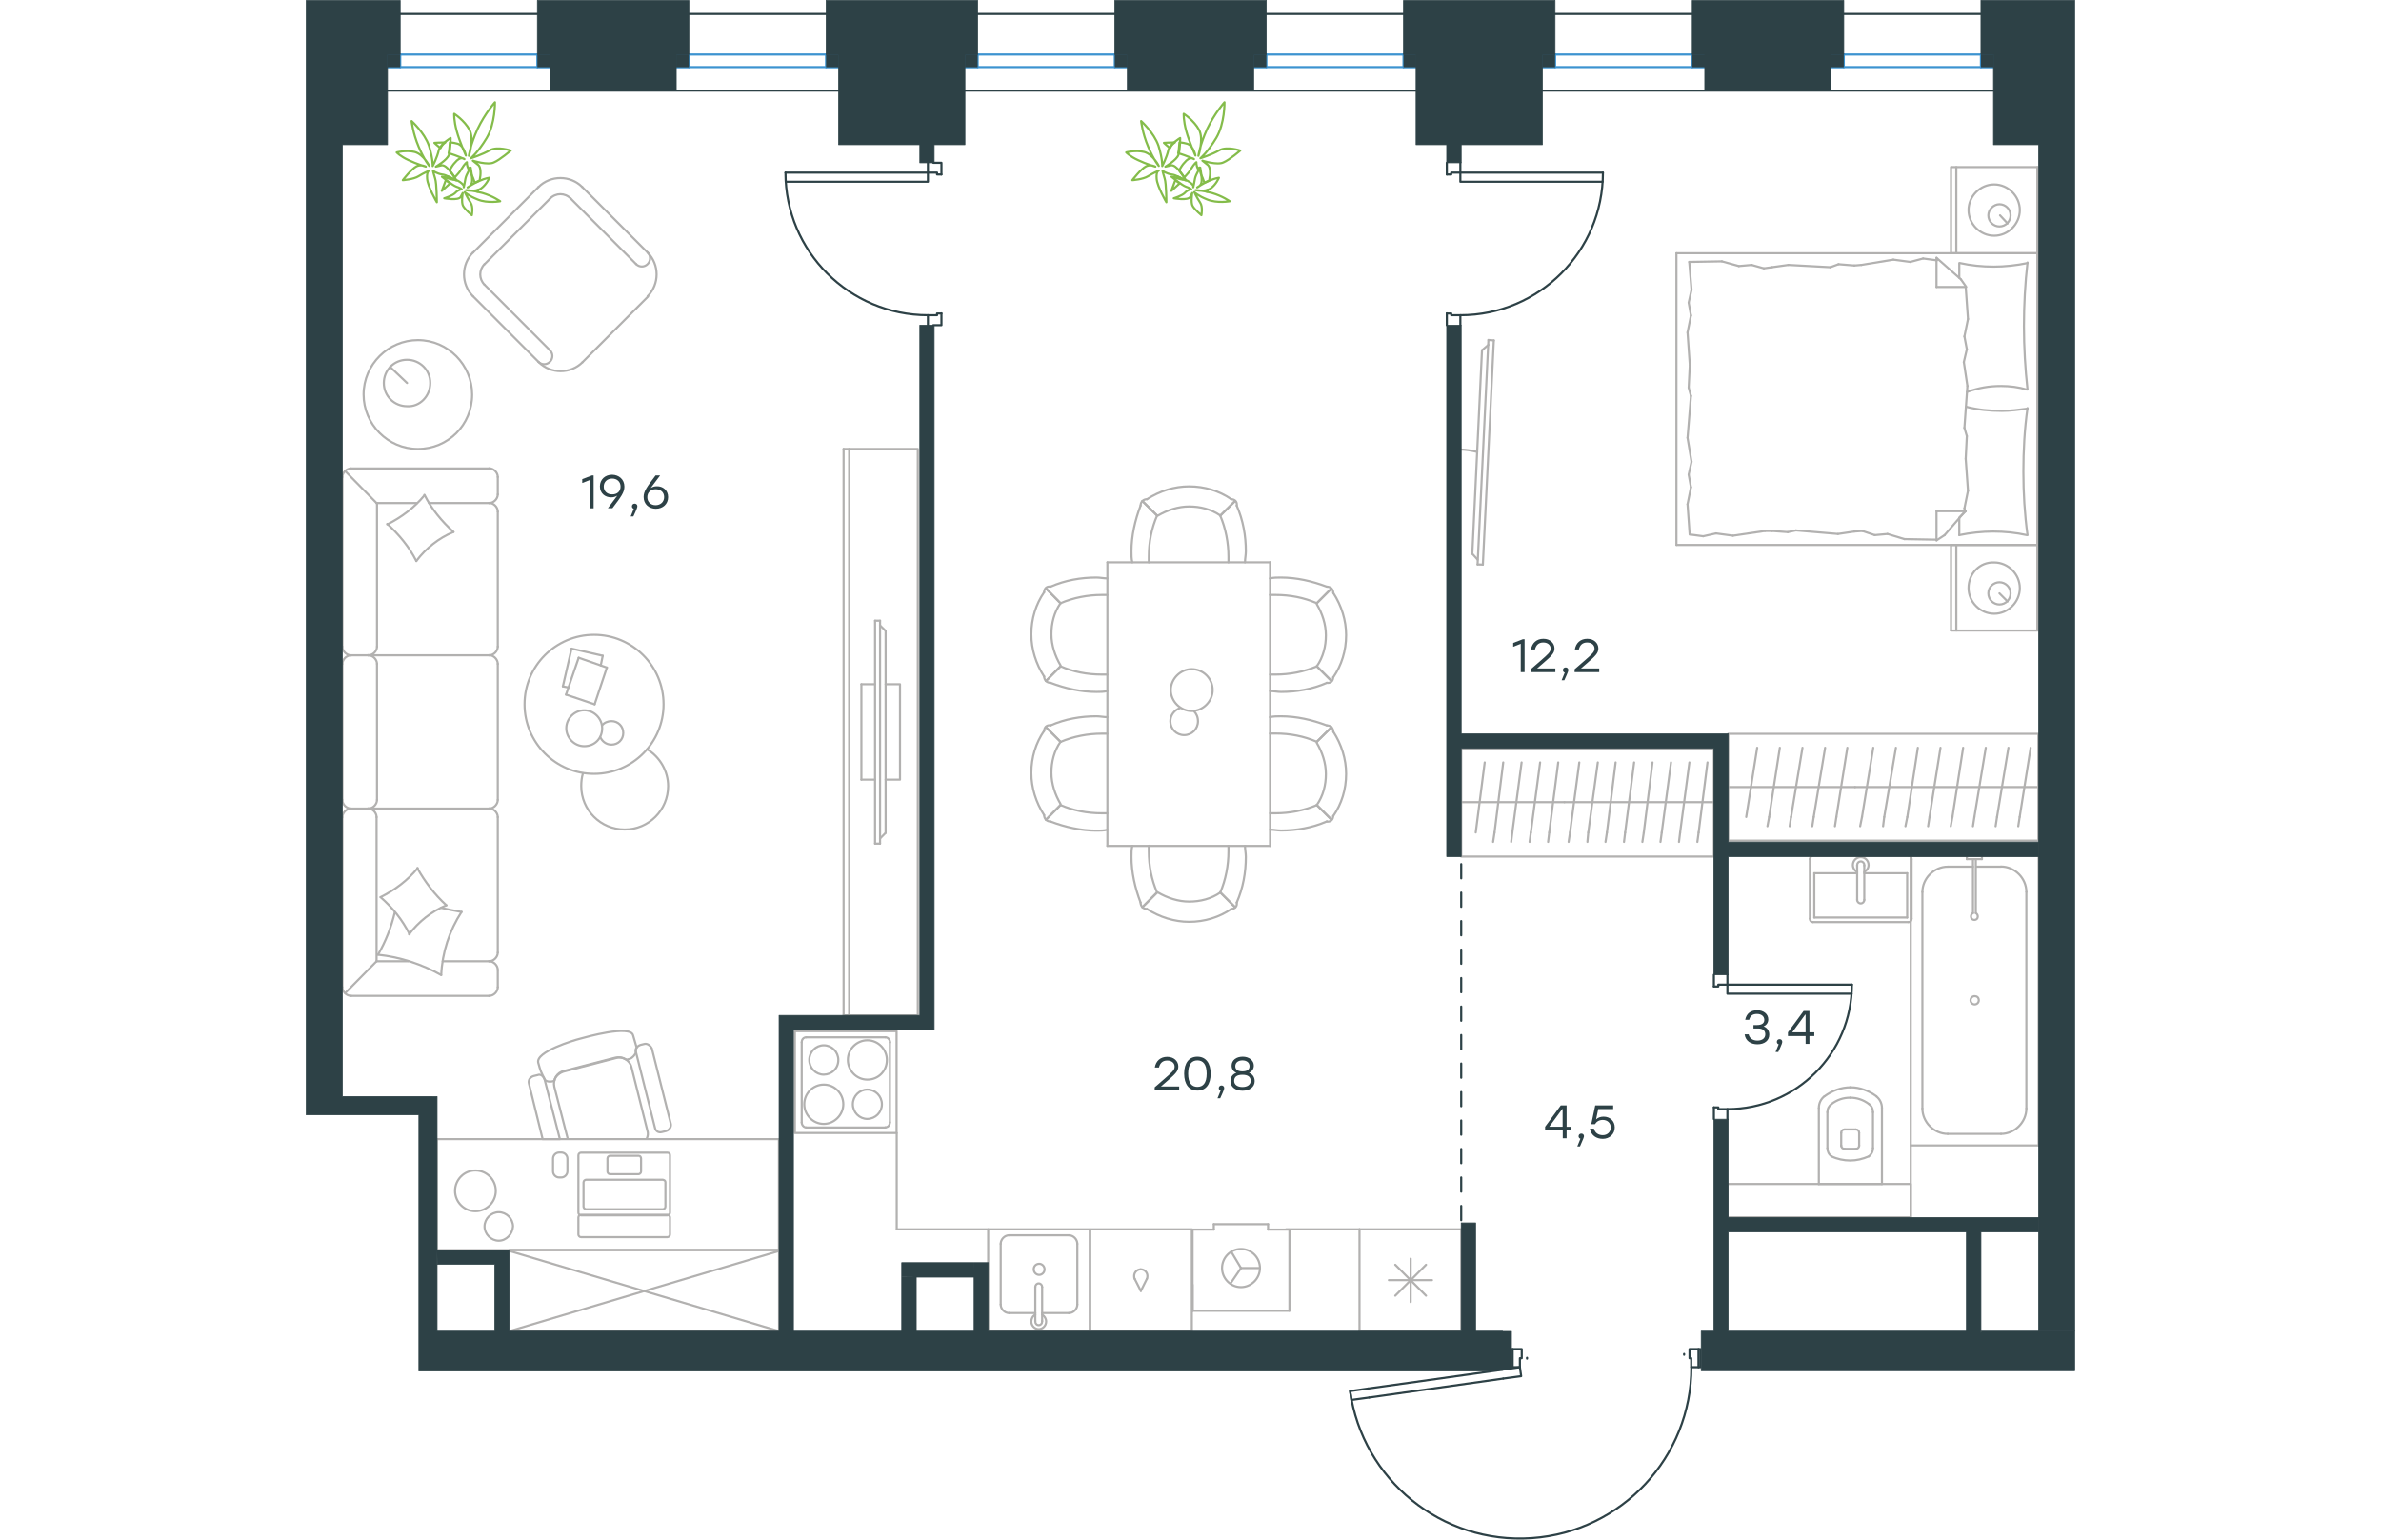 <?xml version="1.0" encoding="utf-8"?>
<!-- Generator: Adobe Illustrator 26.5.0, SVG Export Plug-In . SVG Version: 6.00 Build 0)  -->
<svg version="1.1" id="Слой_1" xmlns="http://www.w3.org/2000/svg" xmlns:xlink="http://www.w3.org/1999/xlink" x="0px" y="0px"
	 viewBox="0 0 1242.1 1081" style="enable-background:new 0 0 1242.1 1081;" xml:space="preserve" width="883" height="571">
<style type="text/css">
	.st0{fill:none;stroke:#B2B1B0;stroke-width:1.5;stroke-linecap:round;stroke-linejoin:round;stroke-miterlimit:22.926;}
	.st1{fill:none;stroke:#3C93D0;stroke-width:1.5;stroke-linecap:round;stroke-linejoin:round;stroke-miterlimit:22.926;}
	.st2{fill:#2D4146;}
	.st3{fill:none;stroke:#2D4146;stroke-width:1.5;stroke-linecap:round;stroke-linejoin:round;stroke-miterlimit:10;}
	.st4{fill:#2D4146;stroke:#2D4146;stroke-width:0.5;stroke-linecap:round;stroke-linejoin:round;stroke-miterlimit:10;}
	.st5{fill:none;stroke:#2D4146;stroke-width:1.5;stroke-linecap:round;stroke-linejoin:round;stroke-miterlimit:22.926;}
	
		.st6{fill:none;stroke:#2D4247;stroke-width:1.5;stroke-linecap:round;stroke-linejoin:round;stroke-miterlimit:22.926;stroke-dasharray:10;}
	.st7{fill:none;stroke:#84BC4A;stroke-width:1.5;stroke-linecap:round;stroke-linejoin:round;stroke-miterlimit:22.926;}
	.st8{fill-rule:evenodd;clip-rule:evenodd;fill:#2D4146;}
</style>
<g>
	<g>
		<line class="st0" x1="1215.6" y1="382.6" x2="1215.6" y2="442.7"/>
		<line class="st0" x1="1155" y1="442.7" x2="1155" y2="382.6"/>
		<line class="st0" x1="1155" y1="382.6" x2="1215.6" y2="382.6"/>
		<line class="st0" x1="1215.6" y1="442.7" x2="1155" y2="442.7"/>
		<line class="st0" x1="1189" y1="416.6" x2="1194.7" y2="422.3"/>
		<line class="st0" x1="1158.7" y1="442.7" x2="1158.7" y2="382.6"/>
		<path class="st0" d="M1167.3,412.9c0,9.8,8.2,18,18,18s18-8.2,18-18s-8.2-18-18-18C1175.1,394.5,1167.3,402.7,1167.3,412.9z"/>
		<path class="st0" d="M1181.2,416.6c0,4.5,3.7,7.8,7.8,7.8c4.5,0,7.8-3.7,7.8-7.8c0-4.5-3.7-7.8-7.8-7.8
			C1184.9,408.8,1181.2,412.1,1181.2,416.6z"/>
		<line class="st0" x1="1215.6" y1="177.8" x2="1215.6" y2="382.6"/>
		<line class="st0" x1="1160.8" y1="195.1" x2="1160.8" y2="184.7"/>
		<line class="st0" x1="1165.3" y1="358.9" x2="1144.8" y2="358.9"/>
		<line class="st0" x1="1160.8" y1="363.4" x2="1165.3" y2="358.9"/>
		<line class="st0" x1="962.2" y1="177.8" x2="1215.6" y2="177.8"/>
		<line class="st0" x1="1144.8" y1="379.4" x2="1144.8" y2="358.9"/>
		<line class="st0" x1="1215.6" y1="382.6" x2="962.2" y2="382.6"/>
		<line class="st0" x1="1144.8" y1="181" x2="1162" y2="196.2"/>
		<line class="st0" x1="1162" y1="196.2" x2="1165.7" y2="201.5"/>
		<line class="st0" x1="1160.8" y1="375.7" x2="1160.8" y2="363.8"/>
		<line class="st0" x1="1165.3" y1="201.5" x2="1144.8" y2="201.5"/>
		<line class="st0" x1="1165.3" y1="358.5" x2="1150.5" y2="375.7"/>
		<line class="st0" x1="1150.5" y1="375.7" x2="1144.8" y2="379.4"/>
		<line class="st0" x1="1144.8" y1="181" x2="1144.8" y2="201.5"/>
		<line class="st0" x1="970.8" y1="272.2" x2="971.6" y2="256.3"/>
		<line class="st0" x1="972.8" y1="324.2" x2="970" y2="307.4"/>
		<line class="st0" x1="972.4" y1="342.1" x2="970.8" y2="333.2"/>
		<line class="st0" x1="970.8" y1="333.2" x2="972.8" y2="324.2"/>
		<line class="st0" x1="972.4" y1="278" x2="970.8" y2="272.2"/>
		<line class="st0" x1="970" y1="307.4" x2="972.4" y2="278"/>
		<line class="st0" x1="971.5" y1="375.3" x2="970" y2="354"/>
		<line class="st0" x1="970" y1="354" x2="972.4" y2="342.1"/>
		<line class="st0" x1="972.8" y1="203.5" x2="971.2" y2="183.9"/>
		<line class="st0" x1="972.4" y1="221.5" x2="970.8" y2="212.5"/>
		<line class="st0" x1="970.8" y1="212.5" x2="972.8" y2="203.5"/>
		<line class="st0" x1="971.6" y1="256.3" x2="970" y2="233.4"/>
		<line class="st0" x1="970" y1="233.4" x2="972.4" y2="221.5"/>
		<line class="st0" x1="962.2" y1="177.8" x2="962.2" y2="382.6"/>
		<path class="st0" d="M1208.7,273.5c-1.6-14.7-2.5-29.4-2.5-44.6c0-14.7,0.8-29.8,2.5-44.6"/>
		<path class="st0" d="M1166.2,275.2c8.2-2.9,15.4-4.2,24-4.2c6.1,0,12.3,0.8,18,2.5"/>
		<path class="st0" d="M1208.7,184.7c-7.8,1.6-16,2.5-23.7,2.5c-8.2,0-16-0.8-23.7-2.5"/>
		<path class="st0" d="M1208.7,286.9c-6.1,0.8-12.3,1.6-18,1.6c-8.6,0-16.8-0.8-25-2.9"/>
		<line class="st0" x1="1092.8" y1="372.8" x2="1087.1" y2="373.2"/>
		<line class="st0" x1="1110.4" y1="374.9" x2="1101.4" y2="375.7"/>
		<line class="st0" x1="1101.4" y1="375.7" x2="1092.8" y2="372.8"/>
		<line class="st0" x1="1144.8" y1="378.9" x2="1122.3" y2="378.5"/>
		<line class="st0" x1="1122.3" y1="378.5" x2="1110.4" y2="374.9"/>
		<line class="st0" x1="1040.4" y1="373.6" x2="1029.3" y2="372.8"/>
		<line class="st0" x1="1087.1" y1="373.2" x2="1075.6" y2="374.9"/>
		<line class="st0" x1="1046.1" y1="372.4" x2="1040.4" y2="373.6"/>
		<line class="st0" x1="1075.6" y1="374.9" x2="1046.1" y2="372.4"/>
		<line class="st0" x1="1029.3" y1="372.8" x2="1024.4" y2="372.8"/>
		<line class="st0" x1="990" y1="374.5" x2="981" y2="376.5"/>
		<line class="st0" x1="981" y1="376.5" x2="972" y2="375.3"/>
		<line class="st0" x1="1024.4" y1="372.8" x2="1001.9" y2="376.1"/>
		<line class="st0" x1="1001.9" y1="376.1" x2="990" y2="374.5"/>
		<line class="st0" x1="1023.6" y1="188.4" x2="1029.3" y2="187.6"/>
		<line class="st0" x1="1006" y1="186.8" x2="1015" y2="186"/>
		<line class="st0" x1="1015" y1="186" x2="1023.6" y2="188.4"/>
		<line class="st0" x1="971.2" y1="183.9" x2="994.1" y2="183.5"/>
		<line class="st0" x1="994.1" y1="183.5" x2="1006" y2="186.8"/>
		<line class="st0" x1="1076" y1="185.5" x2="1087.1" y2="186.4"/>
		<line class="st0" x1="1029.3" y1="187.6" x2="1040.8" y2="186"/>
		<line class="st0" x1="1070.3" y1="187.6" x2="1076" y2="185.5"/>
		<line class="st0" x1="1040.8" y1="186" x2="1070.3" y2="187.6"/>
		<line class="st0" x1="1087.1" y1="186.4" x2="1092" y2="186"/>
		<line class="st0" x1="1144.4" y1="182.7" x2="1145.2" y2="182.7"/>
		<line class="st0" x1="1126.4" y1="183.9" x2="1135.4" y2="181.5"/>
		<line class="st0" x1="1135.4" y1="181.5" x2="1144.4" y2="182.7"/>
		<line class="st0" x1="1092" y1="186" x2="1114.5" y2="182.3"/>
		<line class="st0" x1="1114.5" y1="182.3" x2="1126.4" y2="183.9"/>
		<path class="st0" d="M1208.7,375.7c-2-14.7-2.9-29.4-2.9-44.6c0-14.7,0.8-29.8,2.9-44.6"/>
		<path class="st0" d="M1160.8,375.7c7.8-1.6,16-2.5,23.7-2.5c8.2,0,16,0.8,23.7,2.5"/>
		<line class="st0" x1="1166.1" y1="306.2" x2="1165.3" y2="322.1"/>
		<line class="st0" x1="1164" y1="254.2" x2="1166.5" y2="271"/>
		<line class="st0" x1="1164.4" y1="236.2" x2="1166.1" y2="245.2"/>
		<line class="st0" x1="1166.1" y1="245.2" x2="1164" y2="254.2"/>
		<line class="st0" x1="1164.4" y1="300.4" x2="1166.1" y2="306.2"/>
		<line class="st0" x1="1166.5" y1="271" x2="1164.4" y2="300.4"/>
		<line class="st0" x1="1165.3" y1="201.5" x2="1166.9" y2="224"/>
		<line class="st0" x1="1166.9" y1="224" x2="1164.4" y2="236.2"/>
		<line class="st0" x1="1164.4" y1="356.9" x2="1164.9" y2="358.9"/>
		<line class="st0" x1="1165.3" y1="322.1" x2="1166.9" y2="344.6"/>
		<line class="st0" x1="1166.9" y1="344.6" x2="1164.4" y2="356.9"/>
		<line class="st0" x1="1215.6" y1="117.3" x2="1215.6" y2="177.8"/>
		<line class="st0" x1="1155" y1="177.8" x2="1155" y2="117.3"/>
		<line class="st0" x1="1155.4" y1="117.3" x2="1215.6" y2="117.3"/>
		<line class="st0" x1="1215.6" y1="177.8" x2="1155.4" y2="177.8"/>
		<line class="st0" x1="1189.4" y1="151.2" x2="1194.7" y2="156.9"/>
		<line class="st0" x1="1158.7" y1="177.8" x2="1158.7" y2="117.3"/>
		<path class="st0" d="M1167.3,147.5c0,9.8,8.2,18,18,18s18-8.2,18-18s-8.2-18-18-18S1167.3,137.7,1167.3,147.5z"/>
		<path class="st0" d="M1181.2,151.2c0,4.5,3.7,7.8,7.8,7.8c4.5,0,7.8-3.7,7.8-7.8c0-4.5-3.7-7.8-7.8-7.8
			C1184.9,143.4,1181.2,147.1,1181.2,151.2z"/>
	</g>
	<g>
		<path class="st0" d="M822.3,317.3c-4.2-1-8.3-1.7-12.4-1.7"/>
		<line class="st0" x1="830.2" y1="238.7" x2="822.6" y2="396.3"/>
		<line class="st0" x1="826.3" y1="396.4" x2="834" y2="239"/>
		<line class="st0" x1="834" y1="239" x2="830.2" y2="238.7"/>
		<line class="st0" x1="818.9" y1="388.8" x2="825.7" y2="245.9"/>
		<line class="st0" x1="822.6" y1="392.9" x2="818.9" y2="388.8"/>
		<line class="st0" x1="825.7" y1="245.9" x2="830.2" y2="242.1"/>
		<line class="st0" x1="826.3" y1="396.4" x2="822.6" y2="396.3"/>
	</g>
</g>
<g>
	<line class="st0" x1="998.6" y1="552.6" x2="1087.6" y2="552.6"/>
	<line class="st0" x1="1073.5" y1="580.1" x2="1074.5" y2="573.6"/>
	<line class="st0" x1="1074.5" y1="573.6" x2="1082.2" y2="525"/>
	<line class="st0" x1="1057.6" y1="580.1" x2="1058.6" y2="573.6"/>
	<line class="st0" x1="1058.6" y1="573.6" x2="1066.6" y2="525"/>
	<line class="st0" x1="1041.7" y1="580.1" x2="1042.7" y2="573.6"/>
	<line class="st0" x1="1042.7" y1="573.6" x2="1050.7" y2="525"/>
	<line class="st0" x1="1026.1" y1="580.1" x2="1027.3" y2="573.6"/>
	<line class="st0" x1="1027.3" y1="573.6" x2="1034.8" y2="525"/>
	<line class="st0" x1="1011.2" y1="573.6" x2="1018.9" y2="525"/>
	<rect x="998.6" y="515.2" class="st0" width="217.7" height="75"/>
	<line class="st0" x1="1087.6" y1="552.6" x2="1216.3" y2="552.6"/>
	<line class="st0" x1="1202.2" y1="580.1" x2="1203.2" y2="573.6"/>
	<line class="st0" x1="1203.2" y1="573.6" x2="1210.9" y2="525"/>
	<line class="st0" x1="1186.3" y1="580.1" x2="1187.3" y2="573.6"/>
	<line class="st0" x1="1187.3" y1="573.6" x2="1195.3" y2="525"/>
	<line class="st0" x1="1170.4" y1="580.1" x2="1171.4" y2="573.6"/>
	<line class="st0" x1="1171.4" y1="573.6" x2="1179.4" y2="525"/>
	<line class="st0" x1="1154.8" y1="580.1" x2="1156" y2="573.6"/>
	<line class="st0" x1="1156" y1="573.6" x2="1163.5" y2="525"/>
	<line class="st0" x1="1138.9" y1="580.1" x2="1139.9" y2="573.6"/>
	<line class="st0" x1="1139.9" y1="573.6" x2="1147.6" y2="525"/>
	<line class="st0" x1="1123" y1="580.1" x2="1124.3" y2="573.6"/>
	<line class="st0" x1="1124.3" y1="573.6" x2="1131.7" y2="525"/>
	<line class="st0" x1="1107.3" y1="580.1" x2="1108.1" y2="573.6"/>
	<line class="st0" x1="1108.1" y1="573.6" x2="1116.3" y2="525"/>
	<line class="st0" x1="1092.5" y1="573.6" x2="1100.4" y2="525"/>
	<line class="st0" x1="1091.2" y1="580.1" x2="1092.5" y2="573.6"/>
</g>
<g>
	<line class="st0" x1="811.1" y1="563.2" x2="883.6" y2="563.2"/>
	<line class="st0" x1="872.1" y1="591.1" x2="872.9" y2="584.5"/>
	<line class="st0" x1="872.9" y1="584.5" x2="879.2" y2="535.3"/>
	<line class="st0" x1="859.1" y1="591.1" x2="860" y2="584.5"/>
	<line class="st0" x1="860" y1="584.5" x2="866.5" y2="535.3"/>
	<line class="st0" x1="846.2" y1="591.1" x2="847" y2="584.5"/>
	<line class="st0" x1="847" y1="584.5" x2="853.5" y2="535.3"/>
	<line class="st0" x1="833.5" y1="591.1" x2="834.5" y2="584.5"/>
	<line class="st0" x1="834.5" y1="584.5" x2="840.6" y2="535.3"/>
	<line class="st0" x1="821.3" y1="584.5" x2="827.6" y2="535.3"/>
	<rect x="811.1" y="525.4" class="st0" width="177.4" height="76"/>
	<line class="st0" x1="883.6" y1="563.2" x2="988.4" y2="563.2"/>
	<line class="st0" x1="976.9" y1="591.1" x2="977.8" y2="584.5"/>
	<line class="st0" x1="977.8" y1="584.5" x2="984" y2="535.3"/>
	<line class="st0" x1="964" y1="591.1" x2="964.8" y2="584.5"/>
	<line class="st0" x1="964.8" y1="584.5" x2="971.3" y2="535.3"/>
	<line class="st0" x1="951" y1="591.1" x2="951.9" y2="584.5"/>
	<line class="st0" x1="951.9" y1="584.5" x2="958.4" y2="535.3"/>
	<line class="st0" x1="938.3" y1="591.1" x2="939.3" y2="584.5"/>
	<line class="st0" x1="939.3" y1="584.5" x2="945.4" y2="535.3"/>
	<line class="st0" x1="925.4" y1="591.1" x2="926.2" y2="584.5"/>
	<line class="st0" x1="926.2" y1="584.5" x2="932.5" y2="535.3"/>
	<line class="st0" x1="912.4" y1="591.1" x2="913.4" y2="584.5"/>
	<line class="st0" x1="913.4" y1="584.5" x2="919.5" y2="535.3"/>
	<line class="st0" x1="899.7" y1="591.1" x2="900.3" y2="584.5"/>
	<line class="st0" x1="900.3" y1="584.5" x2="907" y2="535.3"/>
	<line class="st0" x1="887.5" y1="584.5" x2="894" y2="535.3"/>
	<line class="st0" x1="886.5" y1="591.1" x2="887.5" y2="584.5"/>
</g>
<g>
	<line class="st0" x1="1061.9" y1="831.3" x2="1106.5" y2="831.3"/>
	<g>
		<line class="st0" x1="1062.2" y1="778" x2="1062.2" y2="831.3"/>
		<line class="st0" x1="1100.2" y1="806.1" x2="1100.2" y2="780.9"/>
		<line class="st0" x1="1068.2" y1="780.9" x2="1068.2" y2="806.1"/>
		<line class="st0" x1="1090.5" y1="804.6" x2="1090.5" y2="795.4"/>
		<line class="st0" x1="1077.9" y1="795.4" x2="1077.9" y2="804.6"/>
		<line class="st0" x1="1080.3" y1="806.6" x2="1088.1" y2="806.6"/>
		<line class="st0" x1="1106.5" y1="831.3" x2="1106.5" y2="778"/>
		<line class="st0" x1="1088.1" y1="793" x2="1080.3" y2="793"/>
		<path class="st0" d="M1102.6,769.7c-5.3-3.9-11.7-6.3-18-6.3c0,0,0,0-0.5,0"/>
		<path class="st0" d="M1088.1,806.6c1.5,0,2.4-1,2.4-2.4"/>
		<path class="st0" d="M1097.3,811.9c1.9-1.5,2.9-3.4,2.9-5.8"/>
		<path class="st0" d="M1090.5,795.4c0-1.5-1-2.4-2.4-2.4"/>
		<path class="st0" d="M1097.3,775.1c-3.9-2.9-8.3-4.4-13.1-4.4"/>
		<path class="st0" d="M1080.3,793c-1.5,0-2.4,1-2.4,2.4"/>
		<path class="st0" d="M1077.9,804.2c0,1.5,1,2.4,2.4,2.4"/>
		<path class="st0" d="M1068.2,806.1c0,2.4,1,4.4,2.9,5.8"/>
		<path class="st0" d="M1071.1,811.9c3.9,1.9,8.7,2.9,13.1,2.9s8.7-1,13.1-2.9"/>
		<path class="st0" d="M1071.1,775.1c-1.9,1.5-2.9,3.4-2.9,5.8"/>
		<path class="st0" d="M1084.6,763.4L1084.6,763.4c-6.8,0-13.1,2.4-18.4,6.3"/>
		<path class="st0" d="M1106.5,778c0-3.4-1.5-6.3-3.9-8.2"/>
		<path class="st0" d="M1066.1,769.7c-2.4,1.9-3.9,4.8-3.9,8.2"/>
		<path class="st0" d="M1084.2,770.7L1084.2,770.7c-4.9,0-9.2,1.5-13.1,4.4"/>
		<path class="st0" d="M1100.2,780.9c0-2.4-1-4.4-2.9-5.8"/>
	</g>
	<rect x="998" y="831.3" class="st0" width="128.7" height="23.4"/>
</g>
<g>
	<line class="st0" x1="1059" y1="644.2" x2="1059" y2="613.1"/>
	<line class="st0" x1="1059" y1="613.1" x2="1089.1" y2="613.1"/>
	<line class="st0" x1="1094.1" y1="613.1" x2="1124.2" y2="613.1"/>
	<line class="st0" x1="1124.2" y1="644.2" x2="1059" y2="644.2"/>
	<line class="st0" x1="1124.2" y1="613.1" x2="1124.2" y2="644.2"/>
	<line class="st0" x1="1125.2" y1="600.8" x2="1058" y2="600.8"/>
	<line class="st0" x1="1127.3" y1="645" x2="1127.3" y2="603.2"/>
	<line class="st0" x1="1058" y1="647.4" x2="1125.2" y2="647.4"/>
	<line class="st0" x1="1055.9" y1="603.2" x2="1055.9" y2="645"/>
	<path class="st0" d="M1055.9,645c0,1.5,0.8,2.4,2.1,2.4"/>
	<path class="st0" d="M1125.2,647.4c1.3,0,2.1-1,2.1-2.4"/>
	<path class="st0" d="M1127.3,603.2c0-1.5-0.8-2.4-2.1-2.4"/>
	<path class="st0" d="M1058,600.8c-0.8,0-2.1,1-2.1,2.4"/>
	<line class="st0" x1="1094.1" y1="631.8" x2="1094.1" y2="607.7"/>
	<line class="st0" x1="1089.1" y1="607.7" x2="1089.1" y2="631.8"/>
	<path class="st0" d="M1094.1,631.8L1094.1,631.8c0,1.4-1.1,2.5-2.5,2.5s-2.5-1.1-2.5-2.5l0,0"/>
	<path class="st0" d="M1089.1,612.2c-1.8-0.9-3-2.8-3-4.9c0-3,2.5-5.5,5.5-5.5s5.5,2.4,5.5,5.5c0,2.1-1.2,3.9-3,4.9"/>
	<path class="st0" d="M1089.1,607.7c0-0.1,0-0.2,0-0.4c0-1.4,1.1-2.5,2.5-2.5s2.5,1.1,2.5,2.5c0,0.1,0,0.2,0,0.4"/>
</g>
<g>
	<line class="st0" x1="1173.1" y1="608.5" x2="1190.1" y2="608.5"/>
	<line class="st0" x1="1152.7" y1="608.5" x2="1170.4" y2="608.5"/>
	<line class="st0" x1="1207.9" y1="626.2" x2="1207.9" y2="778.3"/>
	<line class="st0" x1="1190.1" y1="796.1" x2="1152.7" y2="796.1"/>
	<line class="st0" x1="1126.7" y1="804.2" x2="1126.7" y2="600.8"/>
	<line class="st0" x1="1216.5" y1="804.2" x2="1126.7" y2="804.2"/>
	<line class="st0" x1="1134.9" y1="778.3" x2="1134.9" y2="626.2"/>
	<line class="st0" x1="1216.5" y1="600.8" x2="1216.5" y2="804.2"/>
	<line class="st0" x1="1126.7" y1="600.8" x2="1216.5" y2="600.8"/>
	<path class="st0" d="M1190.1,796.1c9.6,0,17.8-8.2,17.8-17.8"/>
	<path class="st0" d="M1152.7,608.5c-9.6,0-17.8,8.2-17.8,17.8"/>
	<path class="st0" d="M1134.9,778.3c0,9.6,8.2,17.8,17.8,17.8"/>
	<path class="st0" d="M1207.9,626.2c0-9.6-8.2-17.8-17.8-17.8"/>
	<line class="st0" x1="1211.3" y1="600.8" x2="1213.7" y2="600.8"/>
	<line class="st0" x1="1172.4" y1="603.2" x2="1172.4" y2="641.1"/>
	<line class="st0" x1="1170.4" y1="641.1" x2="1170.4" y2="603.2"/>
	<line class="st0" x1="1166.1" y1="600.8" x2="1176.7" y2="600.8"/>
	<line class="st0" x1="1176.7" y1="600.8" x2="1176.7" y2="603.2"/>
	<line class="st0" x1="1176.7" y1="603.2" x2="1166.1" y2="603.2"/>
	<line class="st0" x1="1166.1" y1="603.2" x2="1166.1" y2="600.8"/>
	<path class="st0" d="M1170.4,641.1c-1,0.5-1.4,1.4-1.4,2.4c0,1.4,1,2.4,2.4,2.4s2.4-1,2.4-2.4c0-1-0.5-1.9-1.4-2.4"/>
	<path class="st0" d="M1171.6,699.4c-1.6,0-2.9,1.3-2.9,2.9s1.3,2.9,2.9,2.9s2.9-1.3,2.9-2.9
		C1174.5,700.4,1173.2,699.4,1171.6,699.4z"/>
</g>
<line class="st0" x1="1126.7" y1="804.2" x2="1126.7" y2="854.8"/>
<g>
	<line class="st0" x1="811.2" y1="863.1" x2="811.2" y2="934.6"/>
	<line class="st0" x1="775.6" y1="883.7" x2="775.6" y2="914.2"/>
	<line class="st0" x1="764.8" y1="909.7" x2="786.4" y2="888"/>
	<line class="st0" x1="764.8" y1="888" x2="786.4" y2="909.7"/>
	<line class="st0" x1="760.3" y1="898.8" x2="790.6" y2="898.8"/>
	<line class="st0" x1="811.2" y1="934.6" x2="739.7" y2="934.6"/>
	<line class="st0" x1="739.7" y1="863.1" x2="739.7" y2="934.6"/>
	<line class="st0" x1="811.2" y1="863.1" x2="739.7" y2="863.1"/>
</g>
<g>
	<rect x="479" y="863.1" class="st0" width="71.4" height="71.5"/>
	<line class="st0" x1="512.1" y1="903.6" x2="512.1" y2="927.5"/>
	<line class="st0" x1="516.9" y1="921.9" x2="535.7" y2="921.9"/>
	<line class="st0" x1="535.7" y1="867.3" x2="493.7" y2="867.3"/>
	<line class="st0" x1="493.7" y1="921.9" x2="512.1" y2="921.9"/>
	<line class="st0" x1="487.8" y1="873.3" x2="487.8" y2="915.9"/>
	<line class="st0" x1="516.9" y1="927.5" x2="516.9" y2="903.6"/>
	<line class="st0" x1="541.6" y1="915.9" x2="541.6" y2="873.3"/>
	<path class="st0" d="M512.1,903.6L512.1,903.6c0-1.4,1-2.5,2.4-2.5s2.4,1.1,2.4,2.5"/>
	<path class="st0" d="M541.6,915.9c0,3.2-2.8,6-5.9,6"/>
	<path class="st0" d="M516.9,923c1.7,1.1,2.8,2.8,2.8,4.9c0,2.8-2.4,5.3-5.2,5.3s-5.2-2.5-5.2-5.3c0-2.1,1-3.9,2.8-4.9"/>
	<path class="st0" d="M487.8,873.3c0-3.2,2.8-6,5.9-6"/>
	<path class="st0" d="M493.7,921.9c-3.1,0-5.9-2.8-5.9-6"/>
	<path class="st0" d="M535.7,867.3c3.1,0,5.9,2.8,5.9,6"/>
	<path class="st0" d="M516.9,927.5v0.4c0,1.4-1,2.5-2.4,2.5s-2.4-1.1-2.4-2.5v-0.4"/>
	<path class="st0" d="M511,891.2c0,2.1,1.7,3.9,3.8,3.9s3.8-1.8,3.8-3.9c0-2.1-1.7-3.9-3.8-3.9C512.4,887.4,511,889.1,511,891.2z"/>
</g>
<g>
	<path class="st0" d="M373.8,744.2c0-5.7-4.6-10.3-10.2-10.3s-10.2,4.6-10.2,10.3s4.6,10.3,10.2,10.3
		C369.2,754.4,373.8,750.2,373.8,744.2z"/>
	<path class="st0" d="M377.3,775.3c0-7.4-6-13.8-13.7-13.8c-7.4,0-13.7,6-13.7,13.8c0,7.4,6,13.8,13.7,13.8
		C371,789.1,377.3,782.7,377.3,775.3z"/>
	<path class="st0" d="M404.4,775.3c0-5.7-4.6-10.3-10.2-10.3s-10.2,4.6-10.2,10.3s4.6,10.3,10.2,10.3
		C399.8,785.5,404.4,781,404.4,775.3z"/>
	<path class="st0" d="M407.9,744.2c0-7.4-6-13.8-13.7-13.8c-7.4,0-13.7,6-13.7,13.8c0,7.4,6,13.8,13.7,13.8S407.9,752,407.9,744.2z"
		/>
	<line class="st0" x1="348.1" y1="788" x2="348.1" y2="731.8"/>
	<line class="st0" x1="406.9" y1="791.6" x2="351.3" y2="791.6"/>
	<line class="st0" x1="410" y1="731.8" x2="410" y2="788"/>
	<line class="st0" x1="351.3" y1="728.3" x2="406.9" y2="728.3"/>
	<path class="st0" d="M410,788L410,788c0,2.1-1.4,3.5-3.2,3.5"/>
	<path class="st0" d="M348.1,731.8L348.1,731.8c0-2.1,1.4-3.5,3.2-3.5"/>
	<path class="st0" d="M351.3,791.6L351.3,791.6c-1.8,0-3.2-1.8-3.2-3.5"/>
	<path class="st0" d="M406.9,728.3L406.9,728.3c1.8,0,3.2,1.8,3.2,3.5"/>
	<rect x="343.3" y="724" class="st0" width="71.4" height="71.5"/>
</g>
<g>
	<rect x="550.6" y="863.1" class="st0" width="71.4" height="71.5"/>
	<line class="st0" x1="586.2" y1="906.4" x2="590.4" y2="897.9"/>
	<line class="st0" x1="581.9" y1="897.9" x2="586.2" y2="906.4"/>
	<path class="st0" d="M581.9,897.9c-0.4-0.7-0.4-1.4-0.4-2.1c0-2.5,2.1-4.6,4.6-4.6"/>
	<path class="st0" d="M590.4,897.9c0.4-0.7,0.4-1.4,0.4-2.1c0-2.5-2.1-4.6-4.6-4.6"/>
</g>
<g>
	<line class="st0" x1="637.4" y1="863.3" x2="622.5" y2="863.3"/>
	<line class="st0" x1="656.5" y1="890.3" x2="649.1" y2="901.2"/>
	<line class="st0" x1="656.5" y1="890.3" x2="669.8" y2="890.3"/>
	<line class="st0" x1="675.5" y1="859.5" x2="675.5" y2="863.3"/>
	<line class="st0" x1="637.4" y1="859.5" x2="675.5" y2="859.5"/>
	<line class="st0" x1="656.5" y1="890.3" x2="649.7" y2="878.9"/>
	<line class="st0" x1="622.5" y1="902" x2="622.5" y2="920.3"/>
	<line class="st0" x1="690.5" y1="920.3" x2="690.5" y2="863.3"/>
	<line class="st0" x1="622.5" y1="863.3" x2="622.5" y2="920.3"/>
	<line class="st0" x1="690.5" y1="863.3" x2="675.5" y2="863.3"/>
	<line class="st0" x1="637.4" y1="863.3" x2="637.4" y2="859.5"/>
	<path class="st0" d="M669.8,890.3c0-7.4-6-13.4-13.3-13.4s-13.3,6-13.3,13.4s6,13.4,13.3,13.4C663.6,903.7,669.8,897.7,669.8,890.3
		z"/>
	<line class="st0" x1="622.5" y1="920.3" x2="690.5" y2="920.3"/>
</g>
<line class="st0" x1="739.7" y1="863.1" x2="688.2" y2="863.1"/>
<line class="st0" x1="479" y1="863.1" x2="415" y2="863.1"/>
<line class="st0" x1="414.8" y1="795.5" x2="414.8" y2="863.1"/>
<g>
	<line class="st0" x1="186.5" y1="455.4" x2="208.4" y2="460.4"/>
	<line class="st0" x1="208.4" y1="460.4" x2="207" y2="467.2"/>
	<line class="st0" x1="184.3" y1="482.7" x2="180.4" y2="481.9"/>
	<line class="st0" x1="180.4" y1="481.9" x2="186.5" y2="455.4"/>
	<line class="st0" x1="191.5" y1="461.8" x2="211.3" y2="468.7"/>
	<line class="st0" x1="211.3" y1="468.7" x2="202.7" y2="494.5"/>
	<line class="st0" x1="202.7" y1="494.5" x2="182.6" y2="487.7"/>
	<line class="st0" x1="182.6" y1="487.7" x2="191.5" y2="461.8"/>
	<ellipse class="st0" cx="202.3" cy="494.5" rx="48.8" ry="48.8"/>
	<path class="st0" d="M208,511.3c0-6.8-5.7-12.6-12.6-12.6c-6.8,0-12.6,5.7-12.6,12.6c0,6.8,5.7,12.6,12.6,12.6
		C202.7,523.9,208,518.5,208,511.3z"/>
	<path class="st0" d="M208,509.2c1.4-1.8,4-2.9,6.5-2.9c4.7,0,8.3,3.6,8.3,8.3s-3.6,8.2-8.3,8.2c-3.6,0-6.5-2.2-7.9-5.4"/>
	<path class="st0" d="M239.6,526.1c9,5.4,14.7,15.4,14.7,25.8c0,16.9-13.6,30.5-30.5,30.5s-30.5-13.6-30.5-30.5c0-3,0.3-6,1.2-9"/>
</g>
<g>
	<g>
		<line class="st0" x1="381.4" y1="315.2" x2="381.4" y2="712.9"/>
		<polyline class="st0" points="377.5,712.9 429.6,712.9 429.6,315.2 377.5,315.2 		"/>
		<line class="st0" x1="377.5" y1="315.2" x2="377.5" y2="712.9"/>
	</g>
	<g>
		<polyline class="st0" points="407,547.4 417.1,547.4 417.1,480.4 407,480.4 		"/>
		<line class="st0" x1="399.6" y1="480.4" x2="390" y2="480.4"/>
		<line class="st0" x1="390" y1="480.4" x2="390" y2="547.4"/>
		<line class="st0" x1="390" y1="547.4" x2="399.6" y2="547.4"/>
		<line class="st0" x1="399.6" y1="435.8" x2="403.1" y2="435.8"/>
		<line class="st0" x1="407" y1="584.8" x2="403.1" y2="588.7"/>
		<line class="st0" x1="403.1" y1="439.1" x2="407" y2="442.9"/>
		<line class="st0" x1="403.1" y1="592.3" x2="403.1" y2="435.8"/>
		<line class="st0" x1="399.6" y1="435.8" x2="399.6" y2="592.3"/>
		<line class="st0" x1="399.6" y1="592.3" x2="403.1" y2="592.3"/>
		<line class="st0" x1="407" y1="442.9" x2="407" y2="584.8"/>
	</g>
</g>
<g>
	<line class="st0" x1="31.7" y1="699.2" x2="128.6" y2="699.2"/>
	<line class="st0" x1="134.7" y1="561.6" x2="134.7" y2="466.1"/>
	<line class="st0" x1="134.7" y1="454" x2="134.7" y2="359.2"/>
	<line class="st0" x1="25.6" y1="334.9" x2="25.6" y2="454"/>
	<line class="st0" x1="134.7" y1="693.1" x2="134.7" y2="681"/>
	<line class="st0" x1="128.6" y1="674.9" x2="96" y2="674.9"/>
	<line class="st0" x1="49.6" y1="674.9" x2="49.6" y2="573.7"/>
	<line class="st0" x1="49.6" y1="353.2" x2="77.8" y2="353.2"/>
	<line class="st0" x1="134.7" y1="347.1" x2="134.7" y2="334.9"/>
	<line class="st0" x1="128.6" y1="328.9" x2="31.7" y2="328.9"/>
	<line class="st0" x1="27.6" y1="697.2" x2="49.6" y2="674.9"/>
	<line class="st0" x1="49.6" y1="353.2" x2="27.4" y2="330.6"/>
	<line class="st0" x1="43.8" y1="567.7" x2="31.7" y2="567.7"/>
	<line class="st0" x1="128.6" y1="460.1" x2="43.8" y2="460.1"/>
	<line class="st0" x1="128.6" y1="567.7" x2="43.8" y2="567.7"/>
	<line class="st0" x1="43.8" y1="460.1" x2="31.7" y2="460.1"/>
	<line class="st0" x1="134.7" y1="668.8" x2="134.7" y2="573.7"/>
	<line class="st0" x1="25.6" y1="573.7" x2="25.6" y2="693.1"/>
	<line class="st0" x1="49.9" y1="561.6" x2="49.9" y2="466.1"/>
	<line class="st0" x1="25.6" y1="466.1" x2="25.6" y2="561.6"/>
	<line class="st0" x1="49.9" y1="454" x2="49.9" y2="353.2"/>
	<line class="st0" x1="86.4" y1="353.2" x2="128.6" y2="353.2"/>
	<line class="st0" x1="71.8" y1="674.9" x2="49.6" y2="674.9"/>
	<path class="st0" d="M25.6,693.1c0,3.2,2.9,6.1,6.1,6.1"/>
	<path class="st0" d="M31.7,328.9c-3.2,0-6.1,2.9-6.1,6.1"/>
	<path class="st0" d="M134.7,359.2c0-3.2-2.9-6.1-6.1-6.1"/>
	<path class="st0" d="M128.6,699.2c3.2,0,6.1-2.9,6.1-6.1"/>
	<path class="st0" d="M134.7,681c0-3.2-2.9-6.1-6.1-6.1"/>
	<path class="st0" d="M128.6,674.9c3.2,0,6.1-2.9,6.1-6.1"/>
	<path class="st0" d="M134.7,466.1c0-3.2-2.9-6.1-6.1-6.1"/>
	<path class="st0" d="M128.6,567.7c3.2,0,6.1-2.9,6.1-6.1"/>
	<path class="st0" d="M134.7,573.7c0-3.2-2.9-6.1-6.1-6.1"/>
	<path class="st0" d="M128.6,353.2c3.2,0,6.1-2.9,6.1-6.1"/>
	<path class="st0" d="M134.7,334.9c0-3.2-2.9-6.1-6.1-6.1"/>
	<path class="st0" d="M49.6,573.7c0-3.2-2.9-6.1-6.1-6.1"/>
	<path class="st0" d="M31.7,567.7c-3.2,0-6.1,2.9-6.1,6.1"/>
	<path class="st0" d="M43.8,567.7c3.2,0,6.1-2.9,6.1-6.1"/>
	<path class="st0" d="M25.6,561.6c0,3.2,2.9,6.1,6.1,6.1"/>
	<path class="st0" d="M49.9,466.1c0-3.2-3-6.1-6.4-6.1"/>
	<path class="st0" d="M31.7,460.1c-3.2,0-6.1,2.9-6.1,6.1"/>
	<path class="st0" d="M43.8,460.1c3.2,0,6.1-2.9,6.1-6.1"/>
	<path class="st0" d="M25.6,454c0,3.2,2.9,6.1,6.1,6.1"/>
	<path class="st0" d="M83.2,347.4c5,10,12.2,18.6,20.4,26.1"/>
	<path class="st0" d="M103.6,373.5c-10.4,4.3-19.3,11.4-26.1,20.4"/>
	<path class="st0" d="M77.5,393.9c-5-10-12.2-18.6-20.4-26.1"/>
	<path class="st0" d="M57.1,368.2c10-5,19-11.8,26.1-20.4"/>
	<path class="st0" d="M78.2,609.5c5.4,9.7,12.2,18.6,20.4,26.1"/>
	<path class="st0" d="M98.6,635.6C88.2,639.9,79.2,647,72.4,656"/>
	<path class="st0" d="M72.8,656c-5-10-11.8-18.6-20.4-26.1"/>
	<path class="st0" d="M52.4,629.9c10-5,19-11.8,26.1-20.4"/>
	<path class="st0" d="M95,637.4c4.7,1.1,9.7,2.1,14.3,2.9"/>
	<path class="st0" d="M109.3,640.2c-8.6,13.2-13.6,28.6-14.3,44.3"/>
	<path class="st0" d="M95,684.6C81.4,677,66.4,672,50.6,670.3"/>
	<path class="st0" d="M50.6,670.3c5.4-9.3,9.3-19.3,11.8-29.7"/>
	<path class="st0" d="M128.6,460.1c3.2,0,6.1-2.9,6.1-6.1"/>
</g>
<g>
	<rect x="142.8" y="877.6" class="st0" width="189.4" height="57"/>
	<line class="st0" x1="142.8" y1="934.6" x2="332.2" y2="878.3"/>
	<line class="st0" x1="142.8" y1="878.3" x2="332.2" y2="934.6"/>
</g>
<g>
	<line class="st0" x1="71" y1="268.9" x2="59.1" y2="257.6"/>
	<path class="st0" d="M87.3,268.9c0-9.4-7.5-16.3-16.3-16.3c-9.4,0-16.3,7.5-16.3,16.3c0,9.4,7.5,16.3,16.3,16.3
		C79.8,285.8,87.3,278.3,87.3,268.9z"/>
	<path class="st0" d="M116.7,277c0-20.7-16.9-38.2-38.1-38.2c-20.6,0-38.1,16.9-38.1,38.2c0,20.7,16.9,38.2,38.1,38.2
		S116.7,298.3,116.7,277z"/>
</g>
<g>
	<line class="st0" x1="194" y1="131.3" x2="239.9" y2="177.3"/>
	<line class="st0" x1="117.3" y1="177.4" x2="163.3" y2="131.3"/>
	<line class="st0" x1="163.2" y1="254" x2="117.3" y2="208"/>
	<line class="st0" x1="240.2" y1="208.2" x2="194.2" y2="254.3"/>
	<line class="st0" x1="171.4" y1="139.4" x2="125.4" y2="185.5"/>
	<line class="st0" x1="171.3" y1="245.9" x2="125.4" y2="199.9"/>
	<line class="st0" x1="231.8" y1="185.4" x2="185.9" y2="139.4"/>
	<path class="st0" d="M117.3,208c-8.4-8.4-8.4-22.3,0-30.7"/>
	<path class="st0" d="M163.3,131.3c8.4-8.4,22.3-8.4,30.7,0"/>
	<path class="st0" d="M239.9,177.3c8.4,8.4,8.4,22.3,0,30.7"/>
	<path class="st0" d="M194.2,254.3c-8.4,8.4-22.3,8.4-30.7,0"/>
	<path class="st0" d="M171.4,139.4c4.1-4.1,10.4-4.1,14.5,0"/>
	<path class="st0" d="M125.4,199.9c-4-4-4-10.4,0-14.5"/>
	<path class="st0" d="M239.9,177.3C240.2,177.6,240.2,177.6,239.9,177.3c2.3,2.3,2.3,5.8,0,8.1s-5.8,2.3-8.1,0"/>
	<path class="st0" d="M171.3,245.9C171.6,246.2,171.6,246.2,171.3,245.9c2.3,2.3,2.3,5.8,0,8.1c-2.3,2.3-5.8,2.3-8.1,0"/>
</g>
<g>
	<line class="st0" x1="562.7" y1="593.9" x2="562.7" y2="394.8"/>
	<line class="st0" x1="676.9" y1="394.8" x2="676.9" y2="593.9"/>
	<path class="st0" d="M709.7,467.8c4.5-6.4,6.4-14.1,6.4-21.8c0-7.7-2.6-15.4-6.4-21.8"/>
	<path class="st0" d="M676.9,485.2c2.6,0,5.1,0.6,7.7,0.6c10.9,0,21.9-1.9,32.2-6.4"/>
	<path class="st0" d="M716.7,411.9c-10.3-3.9-21.2-6.4-32.2-6.4c-2.6,0-5.1,0-7.7,0.6"/>
	<path class="st0" d="M676.9,473.6c1.3,0,2.6,0,3.9,0c9.7,0,19.9-1.9,29-5.8"/>
	<path class="st0" d="M709.7,423.5c-9-3.9-18.7-5.8-29-5.8c-1.3,0-2.6,0-3.9,0"/>
	<path class="st0" d="M721.3,475.5c5.8-8.4,9-18.6,9-29.6c0-10.3-3.2-20.6-9-29.6"/>
	<line class="st0" x1="709.7" y1="467.8" x2="720" y2="478.1"/>
	<line class="st0" x1="709.7" y1="423.5" x2="720" y2="413.2"/>
	<line class="st0" x1="709.7" y1="467.8" x2="720" y2="478.1"/>
	<line class="st0" x1="709.7" y1="423.5" x2="720" y2="413.2"/>
	<path class="st0" d="M721.3,416.4c0-2.6-1.9-4.5-4.5-4.5"/>
	<path class="st0" d="M716.7,479.4c2.6,0.5,4.5-1.3,4.5-3.9"/>
	<path class="st0" d="M709.7,565.2c4.5-6.4,6.4-14.1,6.4-21.8s-2.6-15.4-6.4-21.8"/>
	<path class="st0" d="M676.9,582.5c2.6,0,5.1,0.6,7.7,0.6c10.9,0,21.9-1.9,32.2-6.4"/>
	<path class="st0" d="M716.7,509.3c-10.3-3.9-21.2-6.4-32.2-6.4c-2.6,0-5.1,0-7.7,0.6"/>
	<path class="st0" d="M676.9,571c1.3,0,2.6,0,3.9,0c9.7,0,19.9-1.9,29-5.8"/>
	<path class="st0" d="M709.7,520.8c-9-3.9-18.7-5.8-29-5.8c-1.3,0-2.6,0-3.9,0"/>
	<path class="st0" d="M721.3,572.9c5.8-8.4,9-18.6,9-29.6c0-10.3-3.2-20.6-9-29.6"/>
	<line class="st0" x1="709.7" y1="565.2" x2="720" y2="575.5"/>
	<line class="st0" x1="709.7" y1="520.8" x2="720" y2="510.6"/>
	<line class="st0" x1="709.7" y1="565.2" x2="720" y2="575.5"/>
	<line class="st0" x1="709.7" y1="520.8" x2="720" y2="510.6"/>
	<path class="st0" d="M721.3,513.8c0-2.6-1.9-4.5-4.5-4.5"/>
	<path class="st0" d="M716.7,576.8c2.6,0.5,4.5-1.3,4.5-3.9"/>
	<path class="st0" d="M659.3,394.8c0-2.6,0.6-5.1,0.6-7.7c0-10.9-1.9-21.8-6.4-32.1"/>
	<path class="st0" d="M586,355c-3.9,10.3-6.4,21.2-6.4,32.1c0,2.6,0,5.1,0.6,7.7"/>
	<path class="st0" d="M597.6,362c-3.9,9-5.8,18.6-5.8,28.9c0,1.3,0,2.6,0,3.9"/>
	<line class="st0" x1="597.6" y1="362" x2="587.3" y2="351.8"/>
	<line class="st0" x1="597.6" y1="362" x2="587.3" y2="351.8"/>
	<path class="st0" d="M590.5,350.5c-2.6,0-4.5,1.9-4.5,4.5"/>
	<path class="st0" d="M659.3,593.9c0,2.6,0.6,5.1,0.6,7.7c0,10.9-1.9,21.8-6.4,32.1"/>
	<path class="st0" d="M586,633.7c-3.9-10.3-6.4-21.2-6.4-32.1c0-2.6,0-5.1,0.6-7.7"/>
	<path class="st0" d="M597.6,626.6c-3.9-9-5.8-18.6-5.8-28.9c0-1.3,0-2.6,0-3.9"/>
	<line class="st0" x1="597.6" y1="626.6" x2="587.3" y2="636.9"/>
	<line class="st0" x1="597.6" y1="626.6" x2="587.3" y2="636.9"/>
	<path class="st0" d="M590.5,638.2c-2.6,0-4.5-1.9-4.5-4.5"/>
	<line class="st0" x1="562.7" y1="394.8" x2="676.9" y2="394.8"/>
	<line class="st0" x1="676.9" y1="593.9" x2="562.7" y2="593.9"/>
	<path class="st0" d="M621.9,469.8c-7.9,0-14.7,6.8-14.7,14.7c0,7.9,6.8,14.7,14.7,14.7s14.7-6.8,14.7-14.7
		C636.6,476.2,629.8,469.8,621.9,469.8z"/>
	<path class="st0" d="M623.4,499.2c1.8,1.8,2.9,4.3,2.9,7.2c0,5.4-4.3,9.7-9.7,9.7s-9.7-4.3-9.7-9.7c0-4.3,2.9-7.9,6.8-9.3"/>
	<path class="st0" d="M642,362c-6.4-4.5-14.2-6.4-21.9-6.4s-15.4,2.6-21.9,6.4"/>
	<path class="st0" d="M647.7,394.8c0-1.3,0-2.6,0-3.9c0-9.6-1.9-19.9-5.8-28.9"/>
	<path class="st0" d="M649.7,350.5c-8.4-5.8-18.7-9-29.6-9c-10.3,0-20.6,3.2-29.6,9"/>
	<line class="st0" x1="642" y1="362" x2="652.3" y2="351.8"/>
	<line class="st0" x1="642" y1="362" x2="652.3" y2="351.8"/>
	<path class="st0" d="M653.5,355c0.5-2.6-1.3-4.5-3.9-4.5"/>
	<path class="st0" d="M642,626.6c-6.4,4.5-14.2,6.4-21.9,6.4s-15.4-2.6-21.9-6.4"/>
	<path class="st0" d="M647.7,593.9c0,1.3,0,2.6,0,3.9c0,9.6-1.9,19.9-5.8,28.9"/>
	<path class="st0" d="M649.7,638.2c-8.4,5.8-18.7,9-29.6,9c-10.3,0-20.6-3.2-29.6-9"/>
	<line class="st0" x1="642" y1="626.6" x2="652.3" y2="636.9"/>
	<line class="st0" x1="642" y1="626.6" x2="652.3" y2="636.9"/>
	<path class="st0" d="M653.5,633.7c0.5,2.6-1.3,4.5-3.9,4.5"/>
	<path class="st0" d="M529.8,520.8c-4.5,6.4-6.4,14.1-6.4,21.8s2.6,15.4,6.4,21.8"/>
	<path class="st0" d="M562.7,503.5c-2.6,0-5.1-0.6-7.7-0.6c-10.9,0-21.9,1.9-32.2,6.4"/>
	<path class="st0" d="M522.8,576.8c10.3,3.9,21.2,6.4,32.2,6.4c2.6,0,5.1,0,7.7-0.6"/>
	<path class="st0" d="M562.7,515.1c-1.3,0-2.6,0-3.9,0c-9.7,0-19.9,1.9-29,5.8"/>
	<path class="st0" d="M529.8,565.2c9,3.9,18.7,5.8,29,5.8c1.3,0,2.6,0,3.9,0"/>
	<path class="st0" d="M518.3,513.1c-5.8,8.4-9,18.6-9,29.6c0,10.3,3.2,20.6,9,29.6"/>
	<line class="st0" x1="529.8" y1="520.8" x2="519.6" y2="510.6"/>
	<line class="st0" x1="529.8" y1="565.2" x2="519.6" y2="575.5"/>
	<line class="st0" x1="529.8" y1="520.8" x2="519.6" y2="510.6"/>
	<line class="st0" x1="529.8" y1="565.2" x2="519.6" y2="575.5"/>
	<path class="st0" d="M518.3,572.3c0,2.6,1.9,4.5,4.5,4.5"/>
	<path class="st0" d="M522.8,509.3c-2.6-0.5-4.5,1.3-4.5,3.9"/>
	<path class="st0" d="M529.8,423.5c-4.5,6.4-6.4,14.1-6.4,21.8c0,7.7,2.6,15.4,6.4,21.8"/>
	<path class="st0" d="M562.7,406.1c-2.6,0-5.1-0.6-7.7-0.6c-10.9,0-21.9,1.9-32.2,6.4"/>
	<path class="st0" d="M522.8,479.4c10.3,3.9,21.2,6.4,32.2,6.4c2.6,0,5.1,0,7.7-0.6"/>
	<path class="st0" d="M562.7,417.7c-1.3,0-2.6,0-3.9,0c-9.7,0-19.9,1.9-29,5.8"/>
	<path class="st0" d="M529.8,467.8c9,3.9,18.7,5.8,29,5.8c1.3,0,2.6,0,3.9,0"/>
	<path class="st0" d="M518.3,415.8c-5.8,8.4-9,18.6-9,29.6c0,10.3,3.2,20.6,9,29.6"/>
	<line class="st0" x1="529.8" y1="423.5" x2="519.6" y2="413.2"/>
	<line class="st0" x1="529.8" y1="467.8" x2="519.6" y2="478.1"/>
	<line class="st0" x1="529.8" y1="423.5" x2="519.6" y2="413.2"/>
	<line class="st0" x1="529.8" y1="467.8" x2="519.6" y2="478.1"/>
	<path class="st0" d="M518.3,474.9c0,2.6,1.9,4.5,4.5,4.5"/>
	<path class="st0" d="M522.8,411.9c-2.6-0.5-4.5,1.3-4.5,3.9"/>
</g>
<g>
	<path class="st0" d="M133.3,836.1c0-7.9-6.4-14.3-14.3-14.3s-14.3,6.4-14.3,14.3c0,7.9,6.4,14.3,14.3,14.3
		C126.9,850.4,133.3,844,133.3,836.1z"/>
	<path class="st0" d="M135.4,871.1c-5.4,0-10-4.6-10-10s4.6-10,10-10s10,4.6,10,10C145,866.5,140.7,871.1,135.4,871.1z"/>
	<path class="st0" d="M183.7,799.1l-9.3-36.1c-1.1-5,1.8-10,6.8-11.1l36-9.3c5-1.1,10.3,1.8,11.4,6.8l11.1,44.3
		c0.7,2.1,0.4,3.9-0.4,5.7"/>
	<path class="st0" d="M242.9,736.2l13.2,52.5c0.7,2.1-0.7,4.6-3.2,5.4l-2.9,0.7c-2.5,0.7-4.6-0.7-5-3.2L231.8,739
		c-0.7-2.5,0.7-4.6,3.2-5.4l2.9-0.7C239.7,732.6,241.8,734,242.9,736.2z"/>
	<path class="st0" d="M167.6,758l10.7,41.8h-12.1l-9.6-38.9c-0.7-2.5,0.7-4.6,3.2-5.4l2.9-0.7C164.4,754,166.6,755.1,167.6,758z"/>
	<path class="st0" d="M229.7,726.9l2.5,8.6c-0.7,0.7-0.7,2.1-0.7,3.9c-0.7,1.4-2.1,3.2-3.9,3.9c0,0-0.7,0.4-2.5,0.7
		c-2.5-1.4-4.6-2.1-7.5-1.1l-36,9.3c-3.2,0.7-6.8,3.6-7.1,6.5c-1.6,1-5.9,1.1-6.8-0.8c-2.6-5.2-2.9-5.5-4.6-11.8
		c-1.9-7.7,25.2-15.8,29.3-16.8C196.4,728.2,227.8,719.3,229.7,726.9z"/>
	<path class="st0" d="M255.6,854.7v12.1c0,1.1-1.1,1.8-1.8,1.8h-60.7c-1.1,0-1.8-1.1-1.8-1.8v-12.1c0-1.1,1.1-1.8,1.8-1.8h60.7
		C254.9,852.9,255.6,854,255.6,854.7z"/>
	<path class="st0" d="M252.4,830.1v17.1c0,1.1-1.1,1.8-1.8,1.8h-53.9c-1.1,0-1.8-1.1-1.8-1.8v-17.1c0-1.1,1.1-1.8,1.8-1.8h53.9
		C251.7,828.6,252.4,829,252.4,830.1z"/>
	<path class="st0" d="M235.3,813.3v9.3c0,1.1-1.1,1.8-1.8,1.8h-20c-1.1,0-1.8-1.1-1.8-1.8v-9.3c0-1.1,1.1-1.8,1.8-1.8h20.3
		C234.6,811.5,235.3,812.5,235.3,813.3z"/>
	<path class="st0" d="M255.6,811.1v40.4c0,1.1-1.1,1.8-1.8,1.8h-60.7c-1.1,0-1.8-1.1-1.8-1.8v-40.4c0-1.1,1.1-1.8,1.8-1.8h60.7
		C254.9,809.3,255.6,810,255.6,811.1z"/>
	<rect x="91.8" y="799.8" class="st0" width="240.3" height="77.9"/>
	<path class="st0" d="M179.3,826.7h-1.5c-2.3,0-4.3-1.9-4.3-4.3v-8.9c0-2.3,1.9-4.3,4.3-4.3h1.5c2.3,0,4.3,1.9,4.3,4.3v8.9
		C183.6,824.7,181.6,826.7,179.3,826.7z"/>
</g>
<rect x="57.3" y="38.3" class="st1" width="8.9" height="8.9"/>
<rect x="162.5" y="38.3" class="st1" width="8.9" height="8.9"/>
<line class="st1" x1="66.2" y1="38.3" x2="162.5" y2="38.3"/>
<line class="st1" x1="66.2" y1="47.1" x2="162.5" y2="47.1"/>
<rect x="260" y="38.3" class="st1" width="8.9" height="8.9"/>
<rect x="365.2" y="38.3" class="st1" width="8.9" height="8.9"/>
<line class="st1" x1="268.9" y1="38.3" x2="365.2" y2="38.3"/>
<line class="st1" x1="268.9" y1="47.1" x2="365.2" y2="47.1"/>
<rect x="462.7" y="38.3" class="st1" width="8.9" height="8.9"/>
<rect x="567.9" y="38.3" class="st1" width="8.9" height="8.9"/>
<line class="st1" x1="471.6" y1="38.3" x2="567.9" y2="38.3"/>
<line class="st1" x1="471.6" y1="47.1" x2="567.9" y2="47.1"/>
<rect x="665.4" y="38.3" class="st1" width="8.9" height="8.9"/>
<rect x="770.6" y="38.3" class="st1" width="8.9" height="8.9"/>
<line class="st1" x1="674.3" y1="38.3" x2="770.6" y2="38.3"/>
<line class="st1" x1="674.3" y1="47.1" x2="770.6" y2="47.1"/>
<rect x="868.1" y="38.3" class="st1" width="8.9" height="8.9"/>
<rect x="973.3" y="38.3" class="st1" width="8.9" height="8.9"/>
<line class="st1" x1="877" y1="38.3" x2="973.3" y2="38.3"/>
<line class="st1" x1="877" y1="47.1" x2="973.3" y2="47.1"/>
<rect x="1070.8" y="38.3" class="st1" width="8.9" height="8.9"/>
<rect x="1176" y="38.3" class="st1" width="8.9" height="8.9"/>
<line class="st1" x1="1079.7" y1="38.3" x2="1176" y2="38.3"/>
<line class="st1" x1="1079.7" y1="47.1" x2="1176" y2="47.1"/>
<g>
	<path class="st2" d="M888.5,793.7h-3.4v5.5h-2.7v-5.5H870v-2.6l11-15h4.1v15h3.4V793.7z M882.3,791.1v-12.4H882l-9.1,12.4H882.3z"
		/>
	<path class="st2" d="M894.5,804.9h-1.9l2.2-5.4c-0.8-0.2-1.3-0.9-1.3-1.7c0-1.1,0.8-1.9,1.9-1.9c0.8,0,1.9,0.4,1.9,1.9
		C897.2,798.4,897.1,799.1,894.5,804.9z"/>
	<path class="st2" d="M918.9,791.6c0,4.7-3.7,8-8.4,8c-4.4,0-8.3-2.4-9-7.2h2.8c0.7,3,3.1,4.6,6.2,4.6c3.3,0,5.6-2.3,5.6-5.4
		c0-3.2-2.4-5.3-5.6-5.3c-2.6,0-4.4,1.2-5.5,3h-2.6l2.8-13.2h12.6v2.6h-10.5l-1.5,7.2c1.3-1.2,3-1.9,5.3-1.9
		C915.4,784,918.9,786.9,918.9,791.6z"/>
</g>
<g>
	<path class="st2" d="M202,333.8v23.1h-2.7V337l-5.3,2.1v-2.7l6.8-2.6H202z"/>
	<path class="st2" d="M223.6,341.7c0,4-2.4,7.2-8.4,15.1H212l6.6-8.8c-1.2,0.7-2.6,1.2-4.3,1.2c-4.1,0-7.9-2.7-7.9-7.7
		s3.8-8.2,8.6-8.2C219.7,333.4,223.6,336.5,223.6,341.7z M220.9,341.6c0-3.5-2.6-5.6-5.9-5.6c-3.3,0-5.9,2.2-5.9,5.6
		c0,3.5,2.6,5.5,5.8,5.5C218.4,347.2,220.9,345.1,220.9,341.6z"/>
	<path class="st2" d="M229.9,362.6H228l2.2-5.4c-0.8-0.2-1.3-0.9-1.3-1.7c0-1.1,0.8-1.9,1.9-1.9c0.8,0,1.9,0.4,1.9,1.9
		C232.7,356,232.6,356.8,229.9,362.6z"/>
	<path class="st2" d="M254.3,349c0,5-3.8,8.2-8.6,8.2c-4.7,0-8.6-3.1-8.6-8.3c0-4,2.4-7.2,8.4-15.1h3.2l-6.6,8.8
		c1.2-0.7,2.6-1.2,4.3-1.2C250.5,341.3,254.3,344.1,254.3,349z M251.5,349c0-3.5-2.6-5.5-5.9-5.5c-3.4,0-5.9,2.1-5.9,5.6
		s2.6,5.6,5.8,5.6C248.9,354.7,251.5,352.4,251.5,349z"/>
</g>
<g>
	<path class="st2" d="M855.6,448.8v23.1h-2.7V452l-5.3,2.1v-2.7l6.8-2.6H855.6z"/>
	<path class="st2" d="M877.2,471.9h-17.3v-2l6.7-5.8c5.6-4.9,7.3-6.3,7.3-8.7c0-2.5-2-4.3-5.2-4.3c-3.3,0-5.1,1.9-5.8,4.9h-2.8
		c0.7-4.6,4-7.5,8.7-7.5s7.8,3,7.8,6.8c0,3.4-2.4,5.5-7.8,10.2l-4.4,3.8h12.8V471.9z"/>
	<path class="st2" d="M883.5,477.6h-1.9l2.2-5.4c-0.8-0.2-1.3-0.9-1.3-1.7c0-1.1,0.8-1.9,1.9-1.9c0.8,0,1.9,0.4,1.9,1.9
		C886.3,471,886.2,471.7,883.5,477.6z"/>
	<path class="st2" d="M908,471.9h-17.3v-2l6.7-5.8c5.6-4.9,7.3-6.3,7.3-8.7c0-2.5-2-4.3-5.2-4.3c-3.3,0-5.1,1.9-5.8,4.9h-2.8
		c0.7-4.6,4-7.5,8.7-7.5s7.8,3,7.8,6.8c0,3.4-2.4,5.5-7.8,10.2l-4.4,3.8H908V471.9z"/>
</g>
<g>
	<path class="st2" d="M613.2,765.4h-17.3v-2l6.7-5.8c5.6-4.9,7.3-6.3,7.3-8.7c0-2.5-2-4.3-5.2-4.3c-3.3,0-5.1,1.9-5.8,4.9H596
		c0.7-4.6,4-7.5,8.7-7.5s7.8,3,7.8,6.8c0,3.4-2.4,5.5-7.8,10.2l-4.4,3.8h12.8v2.6H613.2z"/>
	<path class="st2" d="M635.2,753.8c0,7.6-3.4,11.9-9.3,11.9c-5.8,0-9.3-4.3-9.3-11.9s3.5-11.9,9.3-11.9
		C631.7,741.9,635.2,746.3,635.2,753.8z M632.4,753.8c0-6.6-2.6-9.3-6.5-9.3s-6.5,2.7-6.5,9.3s2.6,9.3,6.5,9.3
		S632.4,760.5,632.4,753.8z"/>
	<path class="st2" d="M641.9,771.1H640l2.2-5.4c-0.8-0.2-1.3-0.9-1.3-1.7c0-1.1,0.8-1.9,1.9-1.9c0.8,0,1.9,0.4,1.9,1.9
		C644.7,764.5,644.6,765.3,641.9,771.1z"/>
	<path class="st2" d="M666.1,759.1c0,4.2-3.7,6.7-8.5,6.7s-8.5-2.5-8.5-6.7c0-2.8,1.5-5,4.2-5.9c-2.2-0.8-3.4-2.7-3.4-5
		c0-3.9,3.4-6.3,7.8-6.3c4.3,0,7.8,2.5,7.8,6.3c0,2.2-1.2,4.1-3.4,5C664.6,754.1,666.1,756.3,666.1,759.1z M663.3,758.9
		c0-2.9-2-4.3-5.8-4.3s-5.8,1.4-5.8,4.3c0,2.7,2.4,4.3,5.8,4.3C660.9,763.2,663.3,761.6,663.3,758.9z M652.5,748.6
		c0,2.1,1.4,3.6,5,3.6s5-1.5,5-3.6c0-2.5-2-4.1-5-4.1C654.6,744.5,652.5,746,652.5,748.6z"/>
</g>
<g>
	<path class="st2" d="M1027.4,726.4c0,4.2-3.4,6.8-8.3,6.8c-4.5,0-8.4-2.2-9-7h2.8c0.7,3.1,3.2,4.4,6.2,4.4c3.4,0,5.5-1.7,5.5-4.4
		c0-2.3-1.4-4.1-5.1-4.1h-3.2v-2.4h2.4c3.5,0,5.2-1.3,5.2-3.6c0-2.6-2.1-4.2-5.1-4.2c-2.8,0-4.7,1-5.5,4.1h-2.8
		c0.9-4.7,4.2-6.7,8.4-6.7c4.4,0,7.8,2.6,7.8,6.4c0,2.2-1.2,4.1-3.3,4.9C1025.9,721.6,1027.4,723.6,1027.4,726.4z"/>
	<path class="st2" d="M1033.7,738.6h-1.9l2.2-5.4c-0.8-0.2-1.3-0.9-1.3-1.7c0-1.1,0.8-1.9,1.9-1.9c0.8,0,1.9,0.4,1.9,1.9
		C1036.5,732.1,1036.4,732.8,1033.7,738.6z"/>
	<path class="st2" d="M1059,727.4h-3.4v5.5h-2.7v-5.5h-12.4v-2.6l11-15h4.1v15h3.4V727.4z M1052.9,724.8v-12.4h-0.3l-9.1,12.4
		H1052.9z"/>
</g>
<polyline class="st3" points="1085.4,691.3 998,691.3 998,697.7 1085.2,697.7 "/>
<line class="st3" x1="988.5" y1="785.7" x2="988.5" y2="777.5"/>
<polyline class="st3" points="988.5,777.5 991.6,777.5 991.6,778.7 998,778.7 998,785.7 "/>
<path class="st3" d="M998,778.7c48.3,0,87.4-39.1,87.4-87.4"/>
<line class="st3" x1="988.5" y1="684.4" x2="988.5" y2="692.6"/>
<polyline class="st3" points="988.5,692.6 991.6,692.6 991.6,691.3 998,691.3 998,684.4 "/>
<polyline class="st3" points="910.6,121.2 810.5,121.2 810.5,127.6 910.4,127.6 "/>
<line class="st3" x1="801" y1="228.3" x2="801" y2="220"/>
<polyline class="st3" points="801,220.1 804.1,220.1 804.1,221.3 810.5,221.3 810.5,228.3 "/>
<path class="st3" d="M810.5,221.3c55.3,0,100.1-44.8,100.1-100.1"/>
<line class="st3" x1="801" y1="114.3" x2="801" y2="122.5"/>
<polyline class="st3" points="801,122.5 804.1,122.5 804.1,121.2 810.5,121.2 810.5,114.3 "/>
<polyline class="st3" points="336.7,121.2 436.7,121.2 436.7,127.6 336.9,127.6 "/>
<polyline class="st3" points="440.5,228.3 446.2,228.3 446.2,220 "/>
<polyline class="st3" points="446.2,220.1 443.1,220.1 443.1,221.3 436.7,221.3 436.7,228.3 "/>
<path class="st3" d="M336.7,121.2c0,55.3,44.8,100.1,100.1,100.1"/>
<polyline class="st3" points="440.5,114.3 446.2,114.3 446.2,122.5 "/>
<polyline class="st3" points="446.2,122.5 443.1,122.5 443.1,121.2 436.7,121.2 436.7,114.3 "/>
<line class="st3" x1="977.7" y1="959.9" x2="977.7" y2="947.2"/>
<line class="st3" x1="847.2" y1="959.9" x2="847.2" y2="947.2"/>
<polygon class="st3" points="846,947.2 853.6,947.2 853.6,953.6 852.3,953.6 852.3,959.9 846,959.9 "/>
<polygon class="st3" points="979,947.2 971.4,947.2 971.4,953.6 972.6,953.6 972.6,959.9 979,959.9 "/>
<path class="st3" d="M733.1,976.6c8.8,62.6,64.5,107.7,127.6,103.3c63.1-4.4,112-56.8,112-120"/>
<line class="st3" x1="746.5" y1="981.2" x2="840.6" y2="967.9"/>
<line class="st3" x1="745.7" y1="974.9" x2="839.8" y2="961.7"/>
<line class="st3" x1="746.5" y1="981.2" x2="734" y2="982.9"/>
<line class="st3" x1="839.7" y1="961.7" x2="852.3" y2="959.9"/>
<polyline class="st3" points="734,982.9 733.1,976.7 745.7,974.9 "/>
<polyline class="st3" points="852.3,959.9 853.2,966.2 840.6,967.9 "/>
<line class="st3" x1="967.6" y1="951.2" x2="967.6" y2="950.6"/>
<line class="st3" x1="857.3" y1="953.9" x2="857.3" y2="953.3"/>
<polygon class="st4" points="441.1,114.3 441.1,101.6 462.7,101.6 462.7,38.3 471.6,38.3 471.6,0.3 365.2,0.3 365.2,38.3 374,38.3 
	374,101.6 374,101.6 374,101.6 431,101.6 431,114.3 "/>
<polygon class="st4" points="811.1,525.4 988.4,525.4 988.4,684.4 998.6,684.4 998.6,601.4 1205.8,601.4 1216.5,601.4 1216.5,591.2 
	1205.8,591.2 998.6,591.2 998.6,515.2 988.4,515.2 811.1,515.2 811.1,228.3 800.9,228.3 800.9,601.4 811.1,601.4 "/>
<polygon class="st4" points="576.7,63.6 576.7,63.6 576.7,63.6 665.4,63.6 665.4,38.3 674.3,38.3 674.3,0.3 567.9,0.3 567.9,38.3 
	576.7,38.3 "/>
<polygon class="st4" points="1070.8,63.6 1070.8,38.3 1079.7,38.3 1079.7,0.3 973.3,0.3 973.3,38.3 982.1,38.3 982.1,63.6 
	982.1,63.6 982.1,63.6 "/>
<polygon class="st4" points="800.9,101.6 800.9,114.3 811.1,114.3 811.1,101.6 868.1,101.6 868.1,38.3 877,38.3 877,0.3 770.6,0.3 
	770.6,38.3 779.4,38.3 779.4,101.6 779.4,101.6 779.4,101.6 "/>
<polygon class="st4" points="260,63.6 260,38.3 268.9,38.3 268.9,0.3 162.5,0.3 162.5,38.3 171.3,38.3 171.3,63.6 171.3,63.6 
	171.3,63.6 "/>
<line class="st5" x1="66.1" y1="9.8" x2="1186.9" y2="9.8"/>
<line class="st5" x1="1185.1" y1="63.6" x2="40.8" y2="63.6"/>
<path class="st4" d="M840.2,934.6h-19v-76h-10.1v76H586.8l0,0v25.3l0,0v-25.3h-11.7h-96v-48.1H469v5l-0.1-5h-50.6v10.1h9.5l-9.5,0.1
	v37.9h-76V723h98.8v-0.5v-9.6V228.3H431v484.6h-98.8V723v211.6h-84.9H142.8v-46.9v-10.1H92.2h-0.1l0.1,10.1h40.4v46.9H92.1v-57v-95
	v-12.7H79.4H25.6V101.6h31.7V38.3h8.9v-38h-66v101.4v478.6v10.1V770v12.7h25.3h53.8v152v27.9H835l11.4-1.6v-0.9v-25.3h-6.2V934.6z
	 M469,934.6h-49.8h9.3v-37.9H469h0.1v37.9H469z"/>
<path class="st4" d="M1241.8,934.6h-65.6l-0.2,1.2v-1.2v-69.7h40.5v-10.1H1176H998.6v-69h-10.1v69v10.1v69.7h-8.9v25.3v2.5h262.2
	V934.6z M1165.8,934.6H998.6V923v-58.1h167.2L1165.8,934.6L1165.8,934.6z"/>
<polygon class="st4" points="1241.8,740.1 1241.8,692 1241.8,681.8 1241.8,101.6 1241.8,0.2 1176,0.2 1176,38.3 1184.8,38.3 
	1184.8,101.6 1184.8,101.6 1184.8,101.6 1216.5,101.6 1216.5,934.6 1241.8,934.6 1241.8,879.3 1241.8,750.3 "/>
<line class="st6" x1="811.1" y1="856.7" x2="811.1" y2="601.4"/>
<g>
	<path class="st7" d="M628,111.1c0,0,4.9-3.9,11.1-14.2c6.1-10.2,5.8-25.1,5.8-25.1s-6.8,7.5-12.2,18.8c-5.2,11.5-6.1,18.8-6.1,18.8
		s3.9-11.5,0.5-18.2c-3.7-6.8-10.8-11.3-10.8-11.3s-0.3,4.6,1.8,12.2c2,7.5,6.4,17.1,6.4,17.1s-1.2-6.8-5.8-8.3
		c-1.2-0.3-3.4-0.9-5.4-0.9c-0.3,2.2-0.3,5.2-0.9,7.5c0.3,0.3,0.9,0.3,0.9,0.3c4.9,1.5,10.2,3.9,10.2,3.9s-2.6-2.6-6.8,2.6
		c-1.2,1.2-2.6,3.4-3.7,5.4c1.2,1.5,2.8,3.7,3.7,4.9c2-2.2,3.9-4.3,4.6-5.8c2.6-4.3,3.9-4.9,3.9-4.9s-0.3,2,1.2,4.9
		c0.5-0.9,0.9-1.2,0.9-1.2s0.3,1.8,0.9,4.3c0.9,1.8,1.8,3.9,2.6,6.4c0.9-0.5,1.8-0.9,3.1-1.5l0.3-0.3c0.9-4.3,0.9-8.9-0.9-10.6
		l-3.9-3.1c0,0,10.6,3.4,14.8,1.2c4.3-1.8,11.8-8.3,11.8-8.3s-9.2-3.1-14.5-0.3C636,108.6,628,111.1,628,111.1z M610.1,100
		c-3.9,0-7.7,0.3-7.7,0.3s1.8,1.8,4.3,3.7C607.5,102.1,608.6,100.9,610.1,100z M611.6,123.8c-0.3,0.3-0.3,0.9-0.5,1.2
		c1.2,0.3,3.1,0.9,4.6,1.2l0.3-0.3C615,125.4,613.5,124.4,611.6,123.8z M610.4,126.5c-1.5,3.9-2.8,7.5-2.8,7.5s2.8-2.6,5.8-5.2
		C612.5,128,611.2,127.2,610.4,126.5z M632.2,133.7c0,0.3,0.3,0.9,0.3,0.9h0.3c0-0.3,0.3-0.5,0.3-1.2
		C632.6,133.7,632.6,133.7,632.2,133.7z"/>
	<path class="st7" d="M601.2,116.6c0,0,0.3-4.9-2.6-14.2c-3.1-9.2-12.2-17.4-12.2-17.4s0.9,8.5,4.9,17.9c3.9,9.4,7.5,13.6,7.5,13.6
		s-3.9-8-10.2-9.8c-6.1-1.5-12.7,0.3-12.7,0.3s2.6,2.8,8.3,5.4c5.8,2.8,12.2,4.6,12.2,4.6s-3.1-1.8-6.4-0.3
		c-3.7,1.8-9.8,9.8-9.8,9.8s7.5-0.5,11.1-2.8c3.7-2.3,7.5-3.9,7.5-3.9s-2,0.3-1.5,5.8c0.5,5.6,6.8,16.4,6.8,16.4s0-13-1.2-16.7
		s-1.5-5.4-1.5-5.4s2.6,2,6.4,2.6c3.1,0.3,6.8,2.8,9.2,3.9c0.3,0.3,0.9,0.3,0.9,0.3c-1.2-2.2-6.8-11.5-10.6-10.6l-3.9,0.9
		c0,0,8-4.6,9.2-8.3c1.2-3.7,1.2-11.8,1.2-11.8s-6.8,3.9-8.3,8.5C604.3,110.8,601.2,116.6,601.2,116.6z"/>
	<path class="st7" d="M623.7,134.9c0,0,2.6,2.6,9.2,5.2c6.8,2.8,15.7,1.2,15.7,1.2s-5.2-3.7-12.5-5.8c-7.5-2-11.5-2-11.5-2
		s6.4,1.5,10.6-1.2c3.9-2.8,5.8-7.5,5.8-7.5s-2.8,0.3-7,2.2c-4.3,1.8-8.3,4.6-8.3,4.6s2.6-0.9,3.1-3.7s-0.9-10.2-0.9-10.2
		s-3.1,4.6-3.7,7.7c-0.5,3.1-1.2,6.1-1.2,6.1s0.9-1.2-2.6-3.7c-3.4-2.6-12.7-3.7-12.7-3.7s7.5,6.1,10.2,7c2.8,0.9,3.7,1.8,3.7,1.8
		s-2.6,0.3-4.6,2.6c-2,2-7.7,3.7-7.7,3.7s9.8,1.8,11.5-0.9l1.5-2.8c0,0-1.2,6.8,0.3,9.2c1.5,2.6,6.1,6.4,6.1,6.4s1.2-5.8-0.9-8.9
		C625.7,139.1,623.7,134.9,623.7,134.9z"/>
</g>
<g>
	<path class="st7" d="M115.8,111.1c0,0,4.9-3.9,11.1-14.2c6.1-10.2,5.8-25.1,5.8-25.1s-6.8,7.5-12.2,18.8
		c-5.2,11.5-6.1,18.8-6.1,18.8s3.9-11.5,0.5-18.2c-3.7-6.8-10.8-11.3-10.8-11.3s-0.3,4.6,1.8,12.2c2,7.5,6.4,17.1,6.4,17.1
		s-1.2-6.8-5.8-8.3c-1.2-0.3-3.4-0.9-5.4-0.9c-0.3,2.2-0.3,5.2-0.9,7.5c0.3,0.3,0.9,0.3,0.9,0.3c4.9,1.5,10.2,3.9,10.2,3.9
		s-2.6-2.6-6.8,2.6c-1.2,1.2-2.6,3.4-3.7,5.4c1.2,1.5,2.8,3.7,3.7,4.9c2-2.2,3.9-4.3,4.6-5.8c2.6-4.3,3.9-4.9,3.9-4.9
		s-0.3,2,1.2,4.9c0.5-0.9,0.9-1.2,0.9-1.2s0.3,1.8,0.9,4.3c0.9,1.8,1.8,3.9,2.6,6.4c0.9-0.5,1.8-0.9,3.1-1.5l0.3-0.3
		c0.9-4.3,0.9-8.9-0.9-10.6l-3.9-3.1c0,0,10.6,3.4,14.8,1.2c4.3-1.8,11.8-8.3,11.8-8.3s-9.2-3.1-14.5-0.3
		C123.8,108.6,115.8,111.1,115.8,111.1z M97.9,100c-3.9,0-7.7,0.3-7.7,0.3s1.8,1.8,4.3,3.7C95.4,102.1,96.5,100.9,97.9,100z
		 M99.4,123.8c-0.3,0.3-0.3,0.9-0.5,1.2c1.2,0.3,3.1,0.9,4.6,1.2l0.3-0.3C102.8,125.4,101.3,124.4,99.4,123.8z M98.2,126.5
		c-1.5,3.9-2.8,7.5-2.8,7.5s2.8-2.6,5.8-5.2C100.4,128,99,127.2,98.2,126.5z M120,133.7c0,0.3,0.3,0.9,0.3,0.9h0.3
		c0-0.3,0.3-0.5,0.3-1.2C120.5,133.7,120.5,133.7,120,133.7z"/>
	<path class="st7" d="M89,116.6c0,0,0.3-4.9-2.6-14.2C83.3,93.2,74.2,85,74.2,85s0.9,8.5,4.9,17.9c3.9,9.4,7.5,13.6,7.5,13.6
		s-3.9-8-10.2-9.8c-6.1-1.5-12.7,0.3-12.7,0.3s2.6,2.8,8.3,5.4c5.8,2.8,12.2,4.6,12.2,4.6s-3.1-1.8-6.4-0.3
		c-3.7,1.8-9.8,9.8-9.8,9.8s7.5-0.5,11.1-2.8c3.7-2.3,7.5-3.9,7.5-3.9s-2,0.3-1.5,5.8c0.5,5.6,6.8,16.4,6.8,16.4s0-13-1.2-16.7
		s-1.5-5.4-1.5-5.4s2.6,2,6.4,2.6c3.1,0.3,6.8,2.8,9.2,3.9c0.3,0.3,0.9,0.3,0.9,0.3c-1.2-2.2-6.8-11.5-10.6-10.6l-3.9,0.9
		c0,0,8-4.6,9.2-8.3s1.2-11.8,1.2-11.8s-6.8,3.9-8.3,8.5C92.1,110.8,89,116.6,89,116.6z"/>
	<path class="st7" d="M111.5,134.9c0,0,2.6,2.6,9.2,5.2c6.8,2.8,15.7,1.2,15.7,1.2s-5.2-3.7-12.5-5.8c-7.5-2-11.5-2-11.5-2
		s6.4,1.5,10.6-1.2c3.9-2.8,5.8-7.5,5.8-7.5s-2.8,0.3-7,2.2c-4.3,1.8-8.3,4.6-8.3,4.6s2.6-0.9,3.1-3.7c0.5-2.7-0.9-10.2-0.9-10.2
		s-3.1,4.6-3.7,7.7c-0.5,3.1-1.2,6.1-1.2,6.1s0.9-1.2-2.6-3.7c-3.4-2.6-12.7-3.7-12.7-3.7s7.5,6.1,10.2,7c2.8,0.9,3.7,1.8,3.7,1.8
		s-2.6,0.3-4.6,2.6c-2,2-7.7,3.7-7.7,3.7s9.8,1.8,11.5-0.9l1.5-2.8c0,0-1.2,6.8,0.3,9.2c1.5,2.6,6.1,6.4,6.1,6.4s1.2-5.8-0.9-8.9
		C113.5,139.1,111.5,134.9,111.5,134.9z"/>
</g>
<rect x="57.3" y="38.3" class="st8" width="8.9" height="8.9"/>
<rect x="162.5" y="38.3" class="st8" width="8.9" height="8.9"/>
<rect x="260" y="38.3" class="st8" width="8.9" height="8.9"/>
<rect x="365.2" y="38.3" class="st8" width="8.9" height="8.9"/>
<rect x="462.7" y="38.3" class="st8" width="8.9" height="8.9"/>
<rect x="567.9" y="38.3" class="st8" width="8.9" height="8.9"/>
<rect x="665.4" y="38.3" class="st8" width="8.9" height="8.9"/>
<rect x="770.6" y="38.3" class="st8" width="8.9" height="8.9"/>
<rect x="868.1" y="38.3" class="st8" width="8.9" height="8.9"/>
<rect x="973.3" y="38.3" class="st8" width="8.9" height="8.9"/>
<rect x="1070.8" y="38.3" class="st8" width="8.9" height="8.9"/>
<rect x="1176" y="38.3" class="st8" width="8.9" height="8.9"/>
</svg>
